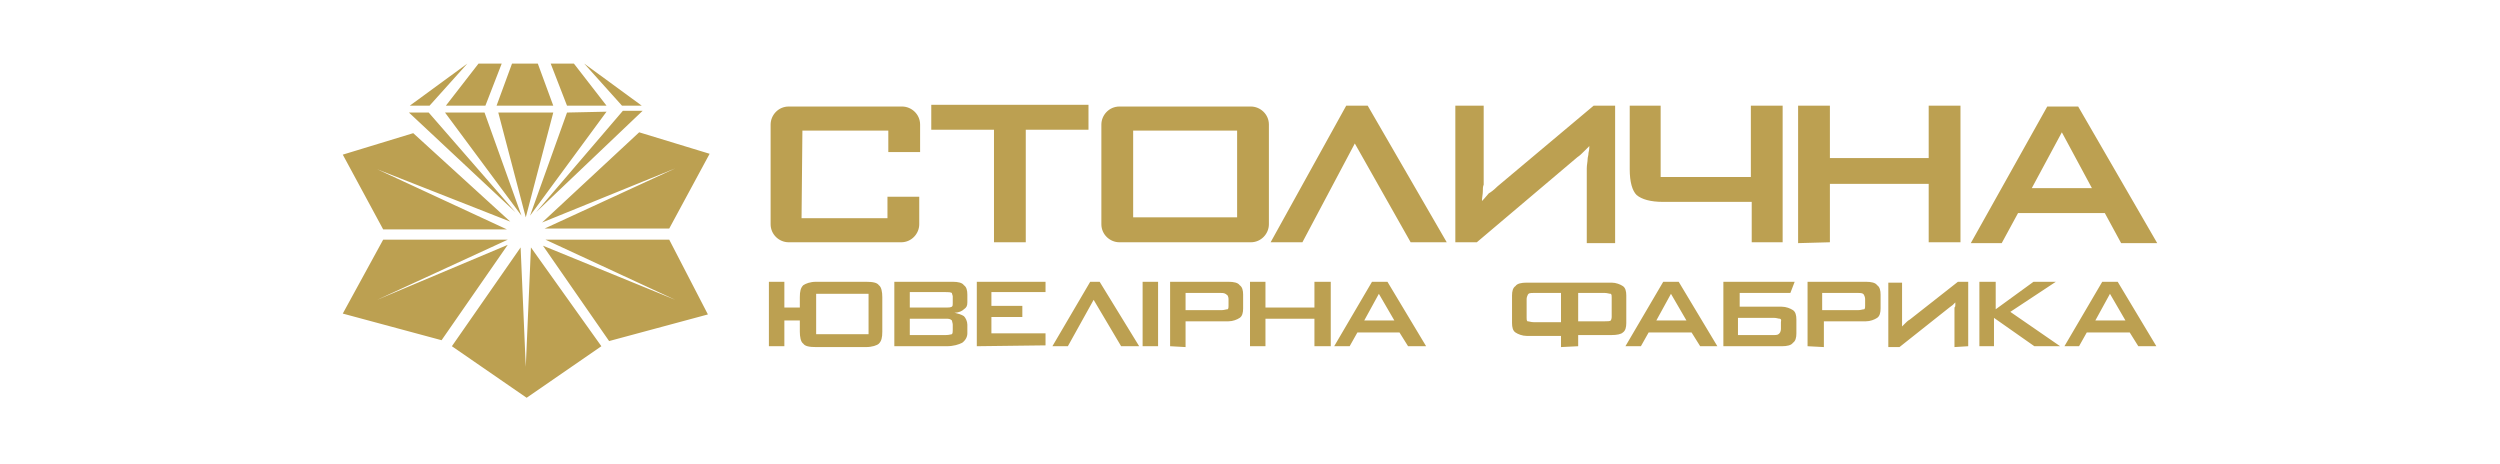 <?xml version="1.0" encoding="utf-8"?>
<!-- Generator: Adobe Illustrator 25.2.3, SVG Export Plug-In . SVG Version: 6.00 Build 0)  -->
<svg version="1.1" id="Слой_1" xmlns="http://www.w3.org/2000/svg" xmlns:xlink="http://www.w3.org/1999/xlink" x="0px" y="0px"
	 viewBox="0 0 291 54" style="enable-background:new 0 0 291 54;" xml:space="preserve">
<style type="text/css">
	.st0{clip-path:url(#SVGID_2_);}
	.st1{fill-rule:evenodd;clip-rule:evenodd;fill:#BCA051;}
</style>
<g>
	<g>
		<g>
			<g>
				<defs>
					<polyline id="SVGID_1_" points="251.2,53 39.9,53 39.9,0.9 251.2,0.9 					"/>
				</defs>
				<clipPath id="SVGID_2_">
					<use xlink:href="#SVGID_1_"  style="overflow:visible;"/>
				</clipPath>
				<g class="st0">
					<path class="st1" d="M93.4,15.2h10v2.5h3.7v-3.2c0-1.2-1-2.1-2.1-2.1H91.8c-1.2,0-2.1,1-2.1,2.1v11.6c0,1.2,1,2.1,2.1,2.1h13.1
						c1.2,0,2.1-1,2.1-2.1v-3.2h-3.7v2.5h-10L93.4,15.2L93.4,15.2z M229.4,28.3l8.9-15.9h3.6l9.2,15.9h-4.2l-1.9-3.5h-10.1l-1.9,3.5
						H229.4L229.4,28.3z M236.5,21.9h7l-3.5-6.5L236.5,21.9z M209.3,28.3v-16h3.7v6.1h11.5v-6.1h3.7v15.9h-3.7v-6.8H213v6.8
						L209.3,28.3L209.3,28.3z M193.3,12.3v8.3h10.5v-8.3h3.7v15.9h-3.6v-4.7h-10.3c-1.5,0-2.5-0.3-3.1-0.8c-0.5-0.5-0.8-1.5-0.8-3
						v-7.4C189.7,12.3,193.3,12.3,193.3,12.3z M188,28.3v-16h-2.5l-11.2,9.4c-0.4,0.4-0.8,0.7-1,0.8c-0.2,0.2-0.4,0.5-0.8,0.9
						c0-0.4,0.1-0.8,0.1-1.1s0-0.6,0.1-0.8c0-0.2,0-0.5,0-0.9v-8.3h-3.3v15.9h2.5l11.7-9.9c0.3-0.2,0.5-0.4,0.8-0.7
						c0.2-0.2,0.4-0.4,0.6-0.6c0,0.1,0,0.4-0.1,0.8c0,0.3-0.1,0.5-0.1,0.7c0,0.3-0.1,0.7-0.1,1.1v8.7L188,28.3L188,28.3z
						 M159.2,12.3l9.2,15.9h-4.2l-6.5-11.5l-6.1,11.5h-3.7l8.8-15.9C156.7,12.3,159.2,12.3,159.2,12.3z M119.4,15.1v13.1h-3.7V15.1
						h-7.3v-2.9h18.3v2.9H119.4z M147.7,14.5c0-1.2-1-2.1-2.1-2.1h-15.3c-1.2,0-2.1,1-2.1,2.1v11.6c0,1.2,1,2.1,2.1,2.1h15.3
						c1.2,0,2.1-1,2.1-2.1V14.5z M131.9,15.2H144c0,3.3,0,6.8,0,10.1h-12.1V15.2z M240.3,40.3l4.4-7.5h1.8l4.5,7.5h-2.1l-1-1.6h-5
						l-0.9,1.6H240.3z M243.9,37.3h3.5l-1.8-3.1L243.9,37.3z M230.4,40.3v-7.5h1.9V36l4.4-3.2h2.6l-5.3,3.5l5.8,4h-3l-4.7-3.3v3.3
						H230.4L230.4,40.3z M229.1,40.3v-7.5h-1.2l-5.6,4.4c-0.2,0.1-0.4,0.3-0.5,0.4c-0.1,0.1-0.2,0.2-0.4,0.4c0-0.1,0-0.3,0-0.4
						c0-0.1,0-0.3,0-0.4c0-0.1,0-0.2,0-0.4v-3.9h-1.6v7.5h1.3l5.8-4.6c0.1-0.1,0.3-0.2,0.4-0.3c0.1-0.1,0.2-0.2,0.3-0.3
						c0,0.1,0,0.2,0,0.3s0,0.2-0.1,0.3c0,0.1,0,0.3,0,0.5v4.1L229.1,40.3L229.1,40.3z M210.4,40.3v-7.5h6.8c0.6,0,1.1,0.1,1.3,0.4
						c0.3,0.2,0.4,0.6,0.4,1.1v1.6c0,0.5-0.1,0.9-0.4,1.1c-0.3,0.2-0.8,0.4-1.3,0.4h-4.9v3L210.4,40.3L210.4,40.3z M216.3,34.1h-4.2
						v2h4.2c0.3,0,0.5-0.1,0.7-0.1c0.1-0.1,0.1-0.2,0.1-0.4v-0.8c0-0.2-0.1-0.4-0.1-0.4C216.9,34.1,216.6,34.1,216.3,34.1z
						 M200.6,32.8v7.5h6.8c0.6,0,1.1-0.1,1.3-0.4c0.3-0.2,0.4-0.6,0.4-1.1v-1.6c0-0.5-0.1-0.9-0.4-1.1c-0.3-0.2-0.8-0.4-1.3-0.4
						h-4.9v-1.6h5.9l0.5-1.3L200.6,32.8L200.6,32.8z M206.5,39h-4.2v-2h4.2c0.3,0,0.5,0.1,0.7,0.1c0.2,0.1,0.1,0.2,0.1,0.4v0.8
						c0,0.2-0.1,0.4-0.1,0.4C207,39,206.8,39,206.5,39z M189.2,40.3l4.4-7.5h1.8l4.5,7.5h-2l-1-1.6h-5l-0.9,1.6H189.2z M192.8,37.3
						h3.5l-1.8-3.1L192.8,37.3z M178.5,34.1h3.2v3.4h-3.2c-0.3,0-0.5-0.1-0.7-0.1c-0.1-0.1-0.1-0.2-0.1-0.4v-2.2
						c0-0.2,0.1-0.4,0.1-0.4C177.9,34.1,178.1,34.1,178.5,34.1z M183.7,40.3V39h3.9c0.6,0,1.1-0.1,1.3-0.3c0.3-0.2,0.4-0.6,0.4-1.1
						v-3.2c0-0.5-0.1-0.9-0.4-1.1c-0.3-0.2-0.8-0.4-1.3-0.4h-9.9c-0.6,0-1.1,0.1-1.3,0.4c-0.3,0.2-0.4,0.6-0.4,1.1v3.2
						c0,0.5,0.1,0.9,0.4,1.1c0.3,0.2,0.8,0.4,1.3,0.4h4v1.3L183.7,40.3L183.7,40.3z M183.7,34.1h3.1c0.3,0,0.5,0.1,0.7,0.1
						c0.1,0.1,0.1,0.2,0.1,0.4v2.3c0,0.2-0.1,0.4-0.1,0.4c-0.1,0.1-0.4,0.1-0.7,0.1h-3.1V34.1z M93.1,34.6c0-0.7,0.1-1.1,0.4-1.4
						c0.3-0.2,0.8-0.4,1.5-0.4h5.8c0.8,0,1.3,0.1,1.5,0.4c0.3,0.2,0.4,0.8,0.4,1.4v4c0,0.7-0.1,1.1-0.4,1.4
						c-0.2,0.2-0.8,0.4-1.5,0.4H95c-0.8,0-1.3-0.1-1.5-0.4c-0.3-0.2-0.4-0.8-0.4-1.4v-1.3h-1.8v3h-1.8v-7.5h1.8v3h1.8V34.6z
						 M95,38.9h6.1v-4.7H95V38.9z M110.1,34h-4.2v1.8h4.2c0.3,0,0.5,0,0.7-0.1c0.1-0.1,0.1-0.2,0.1-0.4v-0.8c0-0.1-0.1-0.3-0.1-0.4
						C110.6,34,110.4,34,110.1,34z M110.1,37.1h-4.2V39h4.2c0.4,0,0.6-0.1,0.7-0.1c0.1-0.1,0.1-0.3,0.1-0.5v-0.6
						c0-0.2-0.1-0.4-0.1-0.5C110.6,37.1,110.4,37.1,110.1,37.1z M104.1,40.3v-7.5h6.8c0.6,0,1.1,0.1,1.3,0.4
						c0.3,0.2,0.4,0.6,0.4,1.1v0.9c0,0.4-0.1,0.6-0.4,0.8c-0.2,0.2-0.6,0.4-1.1,0.4c0.4,0.1,0.8,0.2,1.1,0.4c0.2,0.2,0.4,0.6,0.4,1
						v1c0,0.4-0.2,0.8-0.6,1.1c-0.4,0.2-1,0.4-1.8,0.4L104.1,40.3L104.1,40.3L104.1,40.3z M113.7,40.3v-7.5h8V34h-6.3v1.6h3.6v1.3
						h-3.6v1.9h6.3v1.4L113.7,40.3L113.7,40.3z M128,32.8l4.6,7.5h-2.1l-3.2-5.4l-3,5.4h-1.8l4.4-7.5C126.8,32.8,128,32.8,128,32.8z
						 M133,40.3v-7.5h1.8v7.5H133z M142.1,34.1H138v2h4.2c0.3,0,0.5-0.1,0.7-0.1c0.1-0.1,0.1-0.2,0.1-0.4v-0.8
						c0-0.2-0.1-0.4-0.1-0.4C142.6,34.1,142.4,34.1,142.1,34.1z M136.2,40.3v-7.5h6.8c0.6,0,1.1,0.1,1.3,0.4
						c0.3,0.2,0.4,0.6,0.4,1.1v1.6c0,0.5-0.1,0.9-0.4,1.1c-0.3,0.2-0.8,0.4-1.3,0.4h-5v3L136.2,40.3L136.2,40.3z M145.5,40.3v-7.5
						h1.8v3h5.7v-3h1.9v7.5H153v-3.2h-5.7v3.2H145.5z M158.8,37.3h3.5l-1.8-3.1L158.8,37.3z M155.3,40.3l4.4-7.5h1.8l4.5,7.5h-2.1
						l-1-1.6H158l-0.9,1.6H155.3z M64.4,12.3l-1.8-4.9h-3l-1.8,4.9H64.4z M66,13.1l-4.3,12L70.6,13L66,13.1z M70.6,12.3l-3.8-4.9
						h-2.7l1.9,4.9H70.6z M74.7,12.3L68,7.4l4.4,4.9H74.7z M64.4,13.1H58l3.2,12.2L64.4,13.1z M77.9,26.6l4.7-8.7l-8.2-2.5
						L63.1,25.9l15.5-6.3l-15.2,7L77.9,26.6L77.9,26.6z M62.4,24.7l12.4-11.8h-2.3L62.4,24.7z M51.8,13.1l8.9,12l-4.3-12H51.8z
						 M61.8,28.8l-0.6,13.9l-0.6-13.9l-8,11.5l8.7,6l8.7-6L61.8,28.8z M43.9,34.9l15.2-7H44.6l-4.7,8.6l11.5,3.1l7.7-11.1L43.9,34.9
						z M56.5,12.3l1.9-4.9h-2.7l-3.8,4.9H56.5z M77.9,27.9H63.5l15.1,7l-15.4-6.3l7.7,11.1l11.5-3.1L77.9,27.9z M54.4,7.4l-6.7,4.9
						H50L54.4,7.4z M59.4,25.8L48.1,15.5L39.9,18l4.7,8.7H59l-15.1-7L59.4,25.8z M49.9,13.1h-2.3L60,24.7L49.9,13.1z"/>
				</g>
			</g>
		</g>
	</g>
</g>
</svg>
